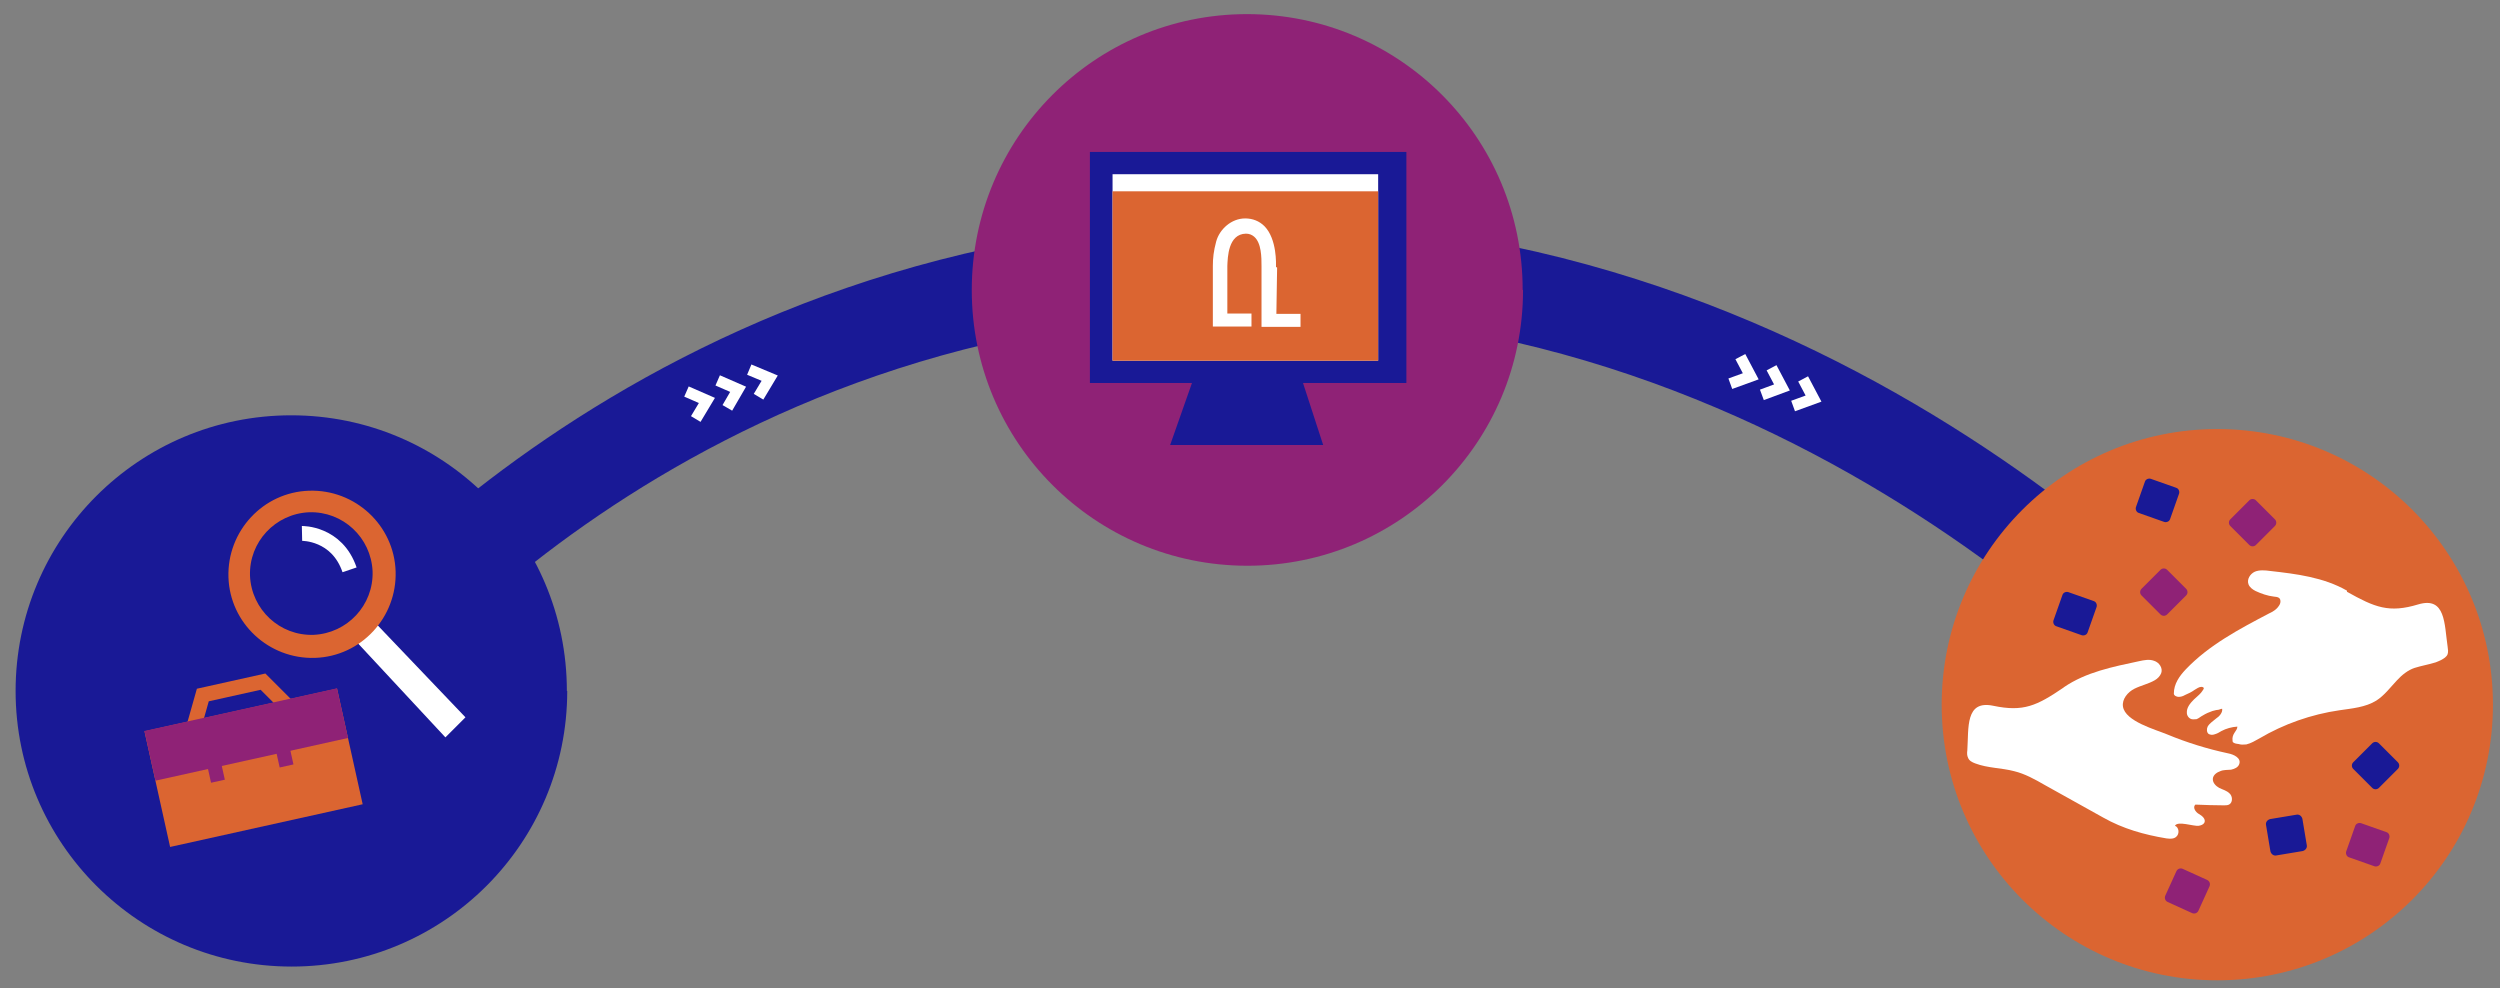 <?xml version="1.0" encoding="UTF-8"?>
<svg id="Calque_1" data-name="Calque 1" xmlns="http://www.w3.org/2000/svg" xmlns:xlink="http://www.w3.org/1999/xlink" version="1.1" viewBox="0 0 673 266">
  <rect x="0" y="0" width="673" height="266" fill="#808080" stroke="none"/>
  <defs>
    <style>
      .cls-1 {
        stroke: #191996;
        stroke-width: 25px;
      }

      .cls-1, .cls-2, .cls-3, .cls-4, .cls-5 {
        fill: none;
      }

      .cls-1, .cls-3, .cls-4, .cls-5 {
        stroke-miterlimit: 10;
      }

      .cls-6 {
        fill: #8f2276;
      }

      .cls-6, .cls-2, .cls-7, .cls-8, .cls-9 {
        stroke-width: 0px;
      }

      .cls-10 {
        clip-path: url(#clippath);
      }

      .cls-3, .cls-4 {
        stroke-width: 4px;
      }

      .cls-3, .cls-5 {
        stroke: #fff;
      }

      .cls-4 {
        stroke: #db6531;
        stroke-linecap: round;
      }

      .cls-7 {
        fill: #db6531;
      }

      .cls-5 {
        stroke-width: 3px;
      }

      .cls-8 {
        fill: #191996;
      }

      .cls-9 {
        fill: #fff;
      }
    </style>
    <clipPath id="clippath">
      <rect class="cls-2" x="-993.1" y="-1308" width="1923.9" height="7238.5"/>
    </clipPath>
  </defs>
  <g class="cls-10">
    <path class="cls-1" d="M90.7,185.4s86.3-114.1,248.7-113.7c162.5.4,262.8,124,262.8,124"/>
    <polyline class="cls-5" points="184.8 105.4 190.3 107.8 187.3 112.8"/>
    <polyline class="cls-5" points="193.2 102.4 198.7 104.8 195.8 109.8"/>
    <polyline class="cls-5" points="201.7 99.5 207.2 101.8 204.2 106.8"/>
    <polyline class="cls-5" points="468.5 96 471.3 101.3 465.8 103.3"/>
    <polyline class="cls-5" points="476.9 99 479.7 104.3 474.3 106.3"/>
    <polyline class="cls-5" points="485.4 102 488.2 107.3 482.7 109.3"/>
  </g>
  <g id="groupe-loupe">
    <path class="cls-8" d="M152.7,186c0,41-33.2,74.2-74.2,74.2S4.2,227,4.2,186s33.2-74.2,74.2-74.2,74.2,33.2,74.2,74.2"/>
    <polygon class="cls-9" points="96 172.8 119.9 198.5 125.3 193.1 100.2 166.8 96 172.8"/>
    <path class="cls-7" d="M106.5,153.8c.4,12.4-9.3,22.9-21.7,23.3-12.4.4-22.9-9.3-23.3-21.7-.4-12.4,9.3-22.9,21.7-23.3,12.4-.4,22.9,9.3,23.3,21.7"/>
    <path class="cls-8" d="M100.3,153.8c.3,9.1-6.8,16.7-15.9,17.1-9.1.3-16.7-6.8-17.1-15.9-.3-9.1,6.8-16.7,15.9-17.1,9.1-.3,16.7,6.8,17.1,15.9"/>
    <rect class="cls-7" x="41.7" y="190.7" width="53.1" height="31.9" transform="translate(-43.1 19.7) rotate(-12.5)"/>
    <polyline class="cls-4" points="52 196.3 54.6 187.1 70.8 183.5 77.8 190.5"/>
    <rect class="cls-6" x="55.9" y="202.8" width="3.8" height="7.6" transform="translate(-43.3 17.4) rotate(-12.5)"/>
    <rect class="cls-6" x="74.4" y="198.7" width="3.8" height="7.6" transform="translate(-42 21.3) rotate(-12.5)"/>
    <rect class="cls-6" x="39.7" y="190.9" width="53.1" height="13.7" transform="translate(-41.2 19) rotate(-12.5)"/>
    <path class="cls-3" d="M81.3,143.6s9.4-.2,12.8,9.8"/>
  </g>
  <g id="groupe-pc">
    <path class="cls-6" d="M410,78.1c0,41-33.2,74.2-74.2,74.2s-74.2-33.2-74.2-74.2S294.7,3.8,335.7,3.8s74.2,33.2,74.2,74.2"/>
    <rect class="cls-8" x="293.4" y="40.9" width="85.2" height="62.2"/>
    <rect class="cls-9" x="299.5" y="46.9" width="71.5" height="50.2"/>
    <rect class="cls-7" x="299.5" y="51.5" width="71.5" height="45.6"/>
    <polygon class="cls-8" points="321.3 101.9 315 119.8 356.2 119.8 349.6 99.5 321.3 101.9"/>
    <path class="cls-9" d="M343.5,71.9c0-.8.3-7.5-3.1-11-1.4-1.4-3.2-2.1-5.2-2.1-3.7,0-6.9,2.9-7.8,6.2-.7,2.6-.9,4.5-.9,6.6v16.3c0,0,10.4,0,10.4,0v-3.5h-6.5v-12.8c.1-2.3.2-8.6,5-8.7.9,0,1.6.3,2.2.8,2,1.7,2,5.6,2,8v16.3h10.5v-3.5h-6.5l.2-12.5Z"/>
  </g>
  <g id="groupe-main">
    <path class="cls-7" d="M671.1,189.7c0,41-33.2,74.2-74.2,74.2s-74.2-33.2-74.2-74.2,33.2-74.2,74.2-74.2,74.2,33.2,74.2,74.2"/>
    <path class="cls-9" d="M631.8,159c-6.3-3.6-13.6-4.5-20.7-5.3-1.4-.2-2.9-.3-4.1.2-1.3.6-2.2,2.1-1.7,3.4.3.8,1.1,1.4,1.9,1.8,1.5.7,3.2,1.3,4.9,1.5,1,.1,1.8.2,1.8,1.3,0,.5-.2.9-.5,1.3-.6.9-1.6,1.5-2.5,1.9-8,4.2-16.2,8.5-22.5,15.1-1.7,1.8-3.2,3.9-3.2,6.5,0,.6.8.9,1.3.9.6,0,1.2-.2,1.7-.5.9-.4,1.8-.8,2.6-1.4.5-.3,1.2-.8,1.8-.8.4,0,.8.2.6.6-.2.4-.5.7-.7,1-.6.7-1.3,1.2-1.9,1.8-1,1-2,2.2-1.9,3.6,0,.7.5,1.5,1.3,1.7.4.1.9,0,1.3,0,.6-.2,1.1-.7,1.7-1,.8-.5,1.7-.9,2.6-1.2.5-.1,1-.3,1.4-.3.4,0,.8-.3,1.2-.3.2,1-.8,2.1-1.6,2.6-.8.7-1.8,1.3-2.3,2.2-.3.6-.3,1.6.3,2,.4.2,1,.3,1.5.1.7-.2,1.3-.5,1.9-.9,1.3-.7,2.8-1.1,4.3-1.2,0,.6-.4,1.1-.8,1.7-.4.6-.6,1.3-.5,2,0,.2,0,.3.1.5,0,0,.2.1.3.2.6.3,1.1.2,1.7.4.5.1,1.1,0,1.6,0,1.3-.3,2.4-1,3.5-1.6,6.6-3.9,14-6.5,21.6-7.6,3.4-.5,7-.8,9.9-2.6,2.2-1.4,3.8-3.6,5.6-5.5,1.3-1.4,2.9-2.7,4.7-3.3,1.9-.6,3.8-.9,5.7-1.5.5-.2,1-.4,1.4-.6.7-.4,1.5-.8,1.8-1.6.2-.6.1-1.3,0-2-.9-6.1-.5-13.6-7.9-11.4-7.9,2.4-11.7.8-19.2-3.4"/>
    <path class="cls-9" d="M555.6,185c6-4.1,13.2-5.5,20.2-7,1.4-.3,2.8-.6,4.1-.1,1.3.4,2.4,1.9,1.9,3.3-.3.8-1,1.5-1.7,1.9-1.7,1-3.7,1.4-5.5,2.3-1.8.9-3.4,2.8-3.1,4.8.6,4,8.8,6.2,11.9,7.5,5.3,2.2,10.8,3.9,16.4,5.1,1.6.3,3.6,1.3,3,2.9-.3.9-1.3,1.3-2.2,1.5-1,.1-2,0-2.9.4-.9.3-1.9,1-2,2-.1,1.1.8,2,1.7,2.5,1,.5,2,.7,2.8,1.5.8.7.9,2.3,0,2.9-.4.3-1,.3-1.5.3-2.6,0-5.1-.1-7.7-.2-.8.7,0,2,.9,2.5.9.5,2,1.4,1.5,2.4-.3.5-.9.7-1.5.8-1.4.2-5.7-1.4-6.4,0,1.1.4,1.3,2.2.3,3-.7.6-1.7.5-2.6.4-6-1-11.7-2.6-17-5.6-5.3-2.9-10.5-5.9-15.8-8.8-2.6-1.5-5.3-3-8.2-3.7-3.4-.9-7.1-.8-10.5-2.1-.8-.3-1.6-.7-1.9-1.5-.3-.6-.3-1.3-.2-2,.4-6.1-.6-13.6,7-12,8.1,1.7,11.7,0,18.9-4.9"/>
    <path class="cls-6" d="M588.5,160.3l-5.1,5.1c-.5.5-1.3.5-1.8,0l-5.1-5.1c-.5-.5-.5-1.3,0-1.8l5.1-5.1c.5-.5,1.3-.5,1.8,0l5.1,5.1c.5.5.5,1.3,0,1.8"/>
    <path class="cls-6" d="M612.4,141.6l-5.1,5.1c-.5.5-1.3.5-1.8,0l-5.1-5.1c-.5-.5-.5-1.3,0-1.8l5.1-5.1c.5-.5,1.3-.5,1.8,0l5.1,5.1c.5.5.5,1.3,0,1.8"/>
    <path class="cls-8" d="M586.6,132.9l-2.4,6.8c-.2.7-1,1-1.6.8l-6.8-2.4c-.7-.2-1-1-.8-1.6l2.4-6.8c.2-.7,1-1,1.6-.8l6.8,2.4c.7.2,1,1,.8,1.6"/>
    <path class="cls-8" d="M564.4,163.4l-2.4,6.8c-.2.7-1,1-1.6.8l-6.8-2.4c-.7-.2-1-1-.8-1.6l2.4-6.8c.2-.7,1-1,1.6-.8l6.8,2.4c.7.2,1,1,.8,1.6"/>
    <path class="cls-8" d="M619.9,229.1l-7.2,1.2c-.7.1-1.3-.4-1.5-1.1l-1.2-7.2c-.1-.7.4-1.3,1.1-1.5l7.2-1.2c.7-.1,1.3.4,1.5,1.1l1.2,7.2c.1.7-.4,1.3-1.1,1.5"/>
    <path class="cls-8" d="M645.5,207l-5.1,5.1c-.5.5-1.3.5-1.8,0l-5.1-5.1c-.5-.5-.5-1.3,0-1.8l5.1-5.1c.5-.5,1.3-.5,1.8,0l5.1,5.1c.5.5.5,1.3,0,1.8"/>
    <path class="cls-6" d="M643.2,225.6l-2.4,6.8c-.2.7-1,1-1.6.8l-6.8-2.4c-.7-.2-1-1-.8-1.6l2.4-6.8c.2-.7,1-1,1.6-.8l6.8,2.4c.7.2,1,1,.8,1.6"/>
    <path class="cls-6" d="M594.8,238.6l-3,6.6c-.3.6-1,.9-1.7.6l-6.6-3c-.6-.3-.9-1-.6-1.7l3-6.6c.3-.6,1-.9,1.7-.6l6.6,3c.6.3.9,1,.6,1.7"/>
  </g>
</svg>